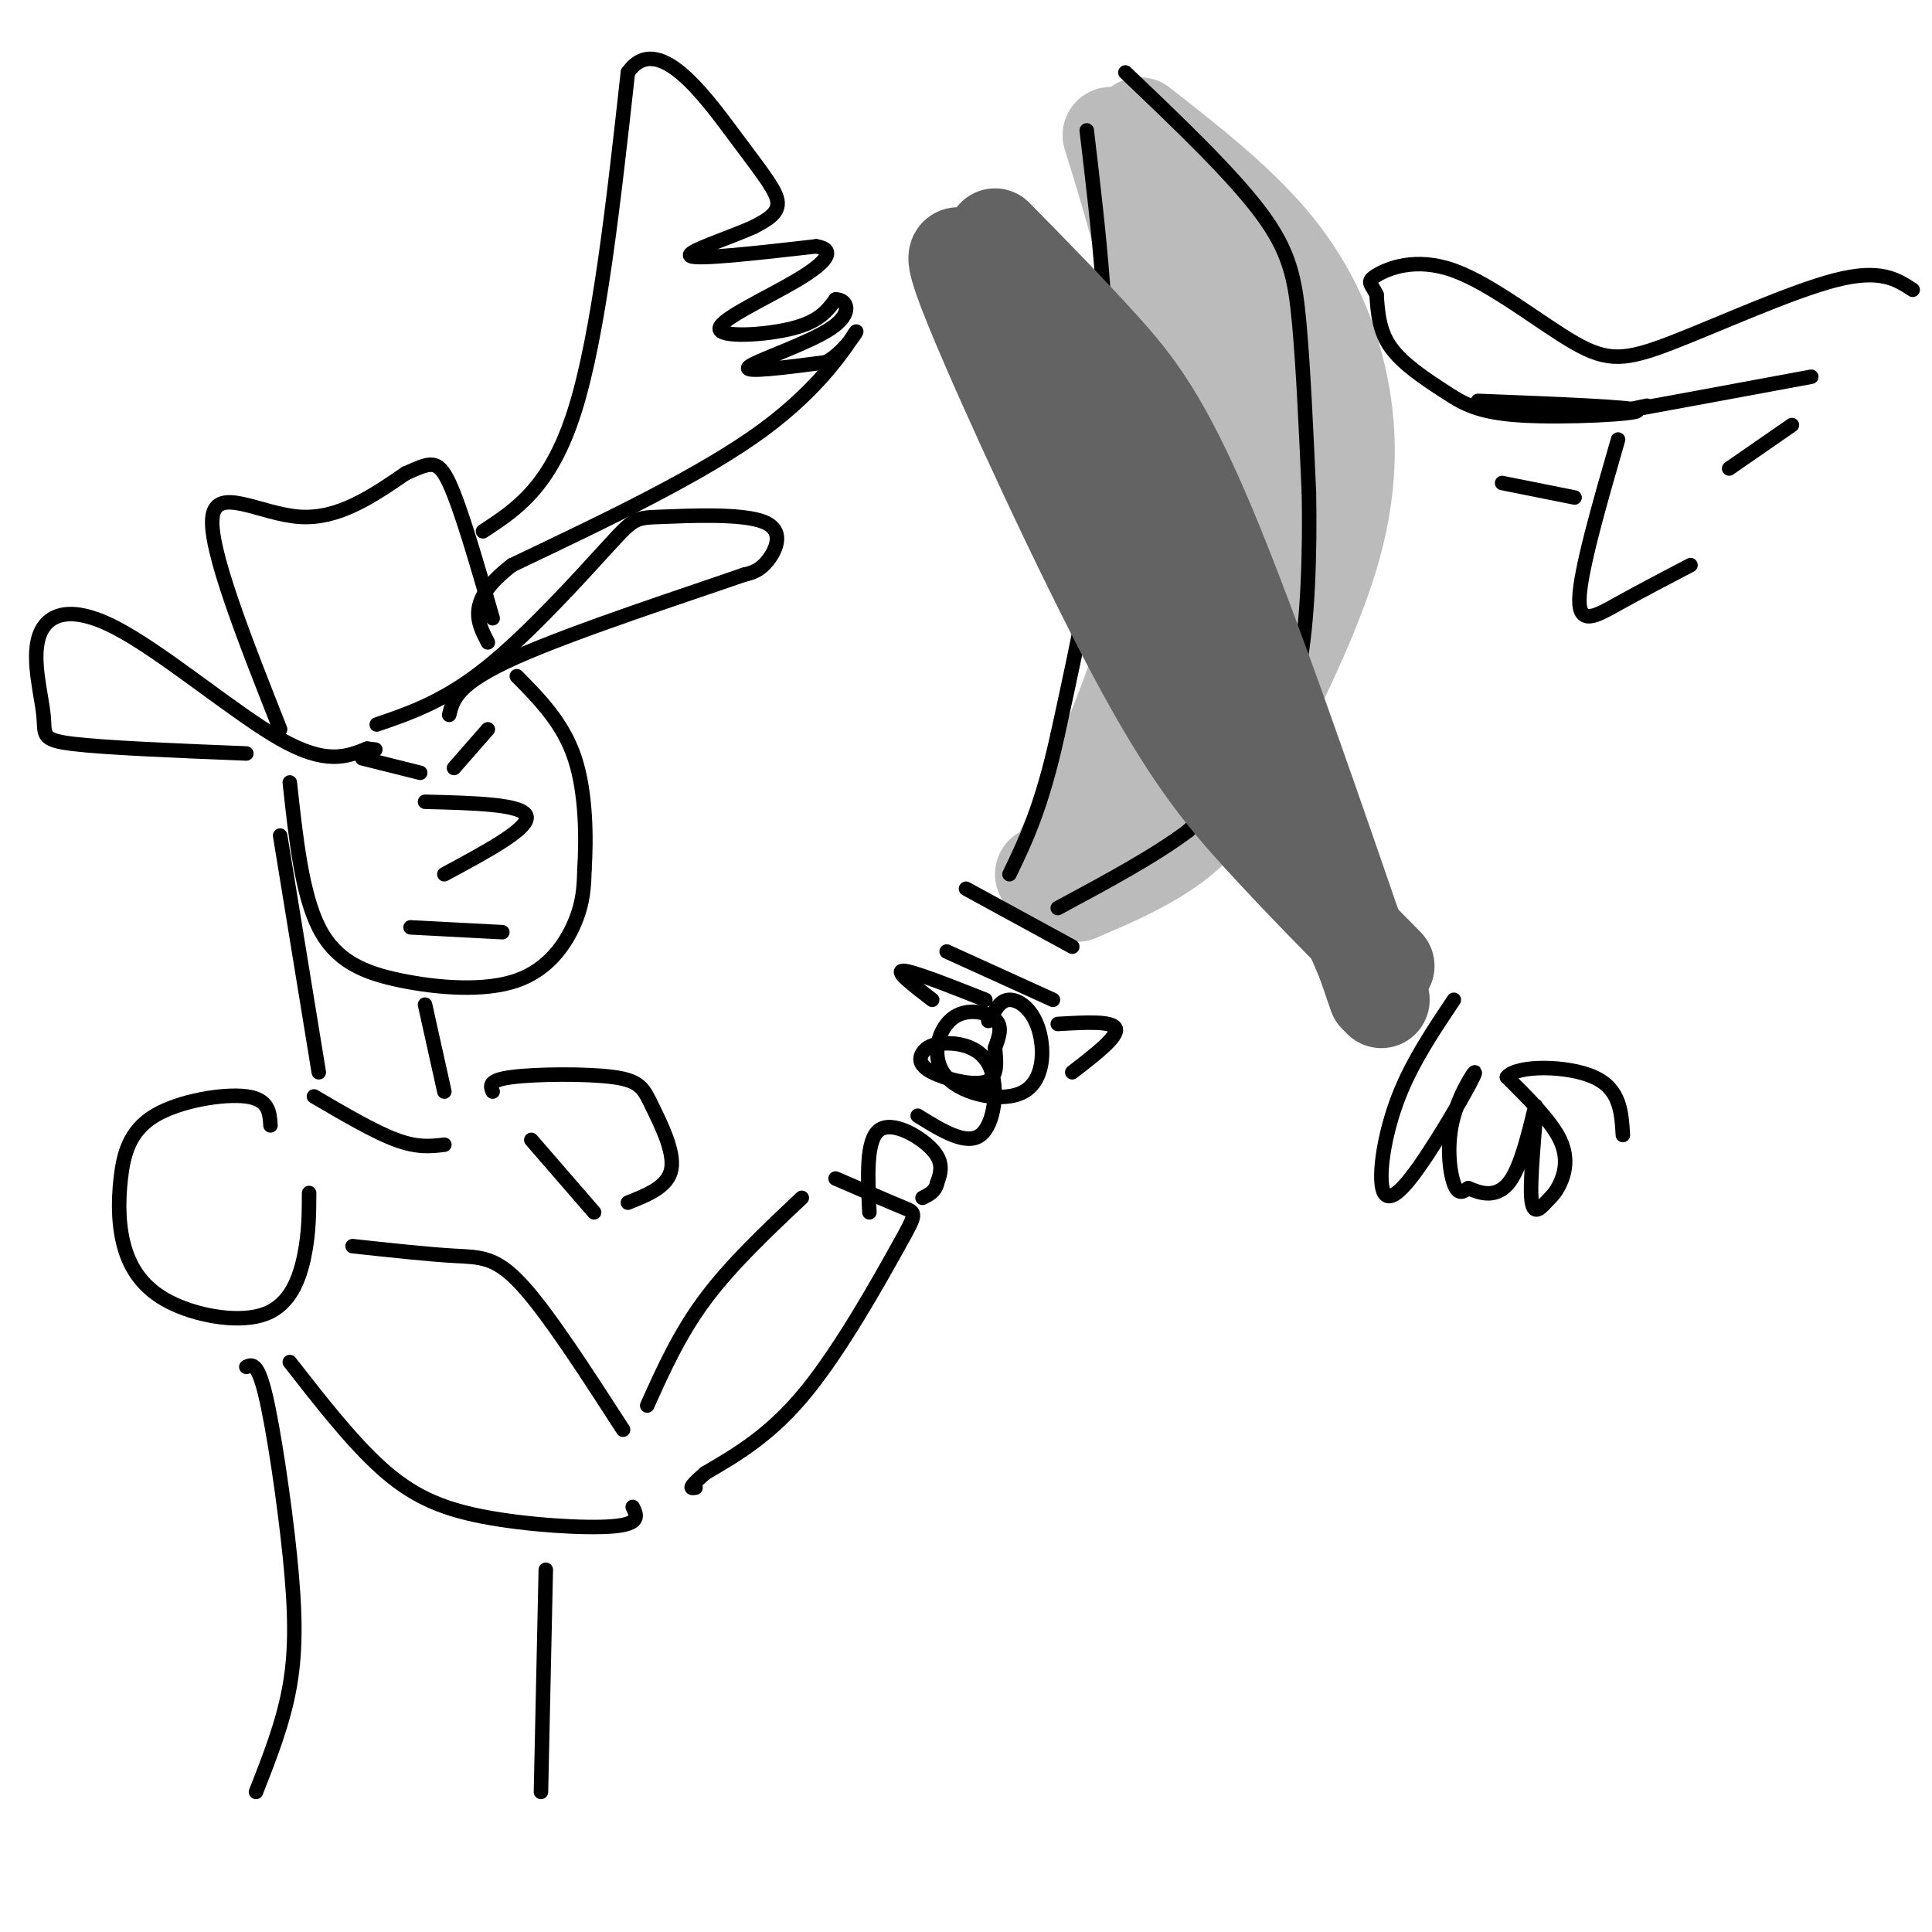 <svg viewBox='0 0 400 400' version='1.1' xmlns='http://www.w3.org/2000/svg' xmlns:xlink='http://www.w3.org/1999/xlink'><g fill='none' stroke='rgb(0,0,0)' stroke-width='3' stroke-linecap='round' stroke-linejoin='round'><path d='M51,156c-14.631,-0.587 -29.262,-1.174 -36,-2c-6.738,-0.826 -5.582,-1.893 -6,-6c-0.418,-4.107 -2.411,-11.256 -1,-16c1.411,-4.744 6.226,-7.085 16,-2c9.774,5.085 24.507,17.596 34,23c9.493,5.404 13.747,3.702 18,2'/><path d='M76,155c3.000,0.333 1.500,0.167 0,0'/><path d='M78,150c7.057,-2.415 14.115,-4.830 23,-12c8.885,-7.170 19.599,-19.095 25,-25c5.401,-5.905 5.489,-5.789 11,-6c5.511,-0.211 16.445,-0.749 21,1c4.555,1.749 2.730,5.785 1,8c-1.730,2.215 -3.365,2.607 -5,3'/><path d='M154,119c-10.600,3.711 -34.600,11.489 -47,17c-12.400,5.511 -13.200,8.756 -14,12'/><path d='M58,151c-7.422,-18.778 -14.844,-37.556 -14,-44c0.844,-6.444 9.956,-0.556 18,0c8.044,0.556 15.022,-4.222 22,-9'/><path d='M84,98c5.022,-2.200 6.578,-3.200 9,2c2.422,5.200 5.711,16.600 9,28'/><path d='M100,110c7.000,-4.583 14.000,-9.167 19,-25c5.000,-15.833 8.000,-42.917 11,-70'/><path d='M130,15c6.083,-8.667 15.792,4.667 22,13c6.208,8.333 8.917,11.667 9,14c0.083,2.333 -2.458,3.667 -5,5'/><path d='M156,47c-4.822,2.200 -14.378,5.200 -13,6c1.378,0.800 13.689,-0.600 26,-2'/><path d='M169,51c4.297,0.689 2.038,3.411 -4,7c-6.038,3.589 -15.856,8.043 -16,10c-0.144,1.957 9.388,1.416 15,0c5.612,-1.416 7.306,-3.708 9,-6'/><path d='M173,62c2.369,-0.060 3.792,2.792 -1,6c-4.792,3.208 -15.798,6.774 -17,8c-1.202,1.226 7.399,0.113 16,-1'/><path d='M171,75c4.345,-2.369 7.208,-7.792 6,-6c-1.208,1.792 -6.488,10.798 -19,20c-12.512,9.202 -32.256,18.601 -52,28'/><path d='M106,117c-9.500,7.333 -7.250,11.667 -5,16'/><path d='M60,162c1.246,11.512 2.491,23.024 6,30c3.509,6.976 9.281,9.416 17,11c7.719,1.584 17.386,2.311 24,0c6.614,-2.311 10.175,-7.660 12,-12c1.825,-4.340 1.912,-7.670 2,-11'/><path d='M121,180c0.400,-6.067 0.400,-15.733 -2,-23c-2.400,-7.267 -7.200,-12.133 -12,-17'/><path d='M88,166c10.167,0.250 20.333,0.500 21,3c0.667,2.500 -8.167,7.250 -17,12'/><path d='M58,173c0.000,0.000 8.000,49.000 8,49'/><path d='M88,208c0.000,0.000 4.000,18.000 4,18'/><path d='M65,227c6.250,3.667 12.500,7.333 17,9c4.500,1.667 7.250,1.333 10,1'/><path d='M56,233c-0.170,-2.695 -0.340,-5.390 -5,-6c-4.660,-0.610 -13.809,0.865 -19,4c-5.191,3.135 -6.424,7.930 -7,13c-0.576,5.070 -0.494,10.417 1,15c1.494,4.583 4.400,8.404 10,11c5.600,2.596 13.892,3.968 19,2c5.108,-1.968 7.031,-7.277 8,-12c0.969,-4.723 0.985,-8.862 1,-13'/><path d='M73,258c7.778,0.844 15.556,1.689 21,2c5.444,0.311 8.556,0.089 14,6c5.444,5.911 13.222,17.956 21,30'/><path d='M60,282c6.435,8.250 12.869,16.500 19,22c6.131,5.500 11.958,8.250 21,10c9.042,1.750 21.298,2.500 27,2c5.702,-0.500 4.851,-2.250 4,-4'/><path d='M134,291c3.333,-7.417 6.667,-14.833 12,-22c5.333,-7.167 12.667,-14.083 20,-21'/><path d='M173,244c5.589,2.423 11.179,4.845 14,6c2.821,1.155 2.875,1.042 -1,8c-3.875,6.958 -11.679,20.988 -19,30c-7.321,9.012 -14.161,13.006 -21,17'/><path d='M146,305c-3.833,3.333 -2.917,3.167 -2,3'/><path d='M180,251c-0.356,-7.467 -0.711,-14.933 2,-17c2.711,-2.067 8.489,1.267 11,4c2.511,2.733 1.756,4.867 1,7'/><path d='M194,245c-0.333,1.667 -1.667,2.333 -3,3'/><path d='M190,231c5.034,3.115 10.068,6.230 13,4c2.932,-2.230 3.764,-9.804 2,-14c-1.764,-4.196 -6.122,-5.014 -9,-5c-2.878,0.014 -4.277,0.859 -5,2c-0.723,1.141 -0.772,2.576 2,4c2.772,1.424 8.363,2.835 11,2c2.637,-0.835 2.318,-3.918 2,-7'/><path d='M206,217c0.775,-2.273 1.712,-4.455 0,-6c-1.712,-1.545 -6.071,-2.452 -9,0c-2.929,2.452 -4.426,8.265 -1,12c3.426,3.735 11.774,5.393 16,3c4.226,-2.393 4.330,-8.837 3,-13c-1.330,-4.163 -4.094,-6.047 -6,-6c-1.906,0.047 -2.953,2.023 -4,4'/><path d='M205,211c-0.667,0.667 -0.333,0.333 0,0'/><path d='M193,207c-3.917,-3.000 -7.833,-6.000 -6,-6c1.833,0.000 9.417,3.000 17,6'/><path d='M219,212c5.750,-0.333 11.500,-0.667 12,1c0.500,1.667 -4.250,5.333 -9,9'/></g>
<g fill='none' stroke='rgb(187,187,187)' stroke-width='20' stroke-linecap='round' stroke-linejoin='round'><path d='M230,28c3.711,11.956 7.422,23.911 10,39c2.578,15.089 4.022,33.311 1,51c-3.022,17.689 -10.511,34.844 -18,52'/><path d='M223,170c-4.167,10.500 -5.583,10.750 -7,11'/><path d='M236,26c9.911,7.756 19.821,15.512 27,24c7.179,8.488 11.625,17.708 14,28c2.375,10.292 2.679,21.655 -1,35c-3.679,13.345 -11.339,28.673 -19,44'/><path d='M257,157c-5.711,10.667 -10.489,15.333 -16,19c-5.511,3.667 -11.756,6.333 -18,9'/><path d='M246,37c6.536,8.345 13.071,16.690 16,28c2.929,11.310 2.250,25.583 3,31c0.750,5.417 2.929,1.976 -2,11c-4.929,9.024 -16.964,30.512 -29,52'/><path d='M247,56c3.867,12.244 7.733,24.489 10,32c2.267,7.511 2.933,10.289 0,19c-2.933,8.711 -9.467,23.356 -16,38'/></g>
<g fill='none' stroke='rgb(0,0,0)' stroke-width='3' stroke-linecap='round' stroke-linejoin='round'><path d='M225,27c2.500,21.083 5.000,42.167 4,63c-1.000,20.833 -5.500,41.417 -10,62'/><path d='M219,152c-3.333,15.167 -6.667,22.083 -10,29'/><path d='M233,15c10.978,10.467 21.956,20.933 28,29c6.044,8.067 7.156,13.733 8,23c0.844,9.267 1.422,22.133 2,35'/><path d='M271,102c0.226,12.607 -0.208,26.625 -2,36c-1.792,9.375 -4.940,14.107 -9,19c-4.060,4.893 -9.030,9.946 -14,15'/><path d='M246,172c-6.833,5.167 -16.917,10.583 -27,16'/><path d='M200,184c0.000,0.000 22.000,12.000 22,12'/><path d='M196,197c0.000,0.000 22.000,10.000 22,10'/><path d='M85,192c0.000,0.000 19.000,1.000 19,1'/><path d='M75,157c0.000,0.000 12.000,3.000 12,3'/><path d='M101,151c0.000,0.000 -7.000,8.000 -7,8'/><path d='M102,226c-0.491,-1.179 -0.982,-2.357 4,-3c4.982,-0.643 15.439,-0.750 21,0c5.561,0.750 6.228,2.356 8,6c1.772,3.644 4.649,9.327 4,13c-0.649,3.673 -4.825,5.337 -9,7'/><path d='M110,236c0.000,0.000 13.000,15.000 13,15'/><path d='M51,283c1.167,-0.524 2.333,-1.048 4,6c1.667,7.048 3.833,21.667 5,33c1.167,11.333 1.333,19.381 0,27c-1.333,7.619 -4.167,14.810 -7,22'/><path d='M113,325c0.000,0.000 -1.000,46.000 -1,46'/></g>
<g fill='none' stroke='rgb(99,99,100)' stroke-width='20' stroke-linecap='round' stroke-linejoin='round'><path d='M201,55c-2.690,-2.720 -5.381,-5.440 1,10c6.381,15.440 21.833,49.042 33,70c11.167,20.958 18.048,29.274 26,38c7.952,8.726 16.976,17.863 26,27'/><path d='M206,49c7.622,7.756 15.244,15.511 22,23c6.756,7.489 12.644,14.711 22,37c9.356,22.289 22.178,59.644 35,97'/><path d='M206,60c3.778,3.000 7.556,6.000 16,19c8.444,13.000 21.556,36.000 33,59c11.444,23.000 21.222,46.000 31,69'/></g>
<g fill='none' stroke='rgb(0,0,0)' stroke-width='3' stroke-linecap='round' stroke-linejoin='round'><path d='M301,207c-4.128,6.172 -8.256,12.344 -11,19c-2.744,6.656 -4.103,13.795 -4,18c0.103,4.205 1.668,5.475 6,0c4.332,-5.475 11.429,-17.694 13,-21c1.571,-3.306 -2.385,2.302 -4,8c-1.615,5.698 -0.890,11.485 0,14c0.890,2.515 1.945,1.757 3,1'/><path d='M304,246c2.173,0.893 6.104,2.627 9,-2c2.896,-4.627 4.756,-15.614 5,-15c0.244,0.614 -1.128,12.827 -1,18c0.128,5.173 1.756,3.304 3,2c1.244,-1.304 2.104,-2.043 3,-4c0.896,-1.957 1.827,-5.130 0,-9c-1.827,-3.870 -6.414,-8.435 -11,-13'/><path d='M312,223c2.022,-2.556 12.578,-2.444 18,0c5.422,2.444 5.711,7.222 6,12'/><path d='M335,91c-3.933,13.644 -7.867,27.289 -8,33c-0.133,5.711 3.533,3.489 8,1c4.467,-2.489 9.733,-5.244 15,-8'/><path d='M358,97c0.000,0.000 13.000,-9.000 13,-9'/><path d='M311,100c0.000,0.000 15.000,3.000 15,3'/><path d='M306,83c16.263,0.635 32.526,1.270 33,2c0.474,0.730 -14.842,1.557 -24,1c-9.158,-0.557 -12.158,-2.496 -16,-5c-3.842,-2.504 -8.526,-5.573 -11,-9c-2.474,-3.427 -2.737,-7.214 -3,-11'/><path d='M285,61c-1.080,-2.318 -2.281,-2.615 0,-4c2.281,-1.385 8.045,-3.860 16,-1c7.955,2.860 18.101,11.055 25,15c6.899,3.945 10.550,3.639 20,0c9.450,-3.639 24.700,-10.611 34,-13c9.300,-2.389 12.650,-0.194 16,2'/><path d='M341,84c-4.833,1.000 -9.667,2.000 -4,1c5.667,-1.000 21.833,-4.000 38,-7'/></g>
</svg>